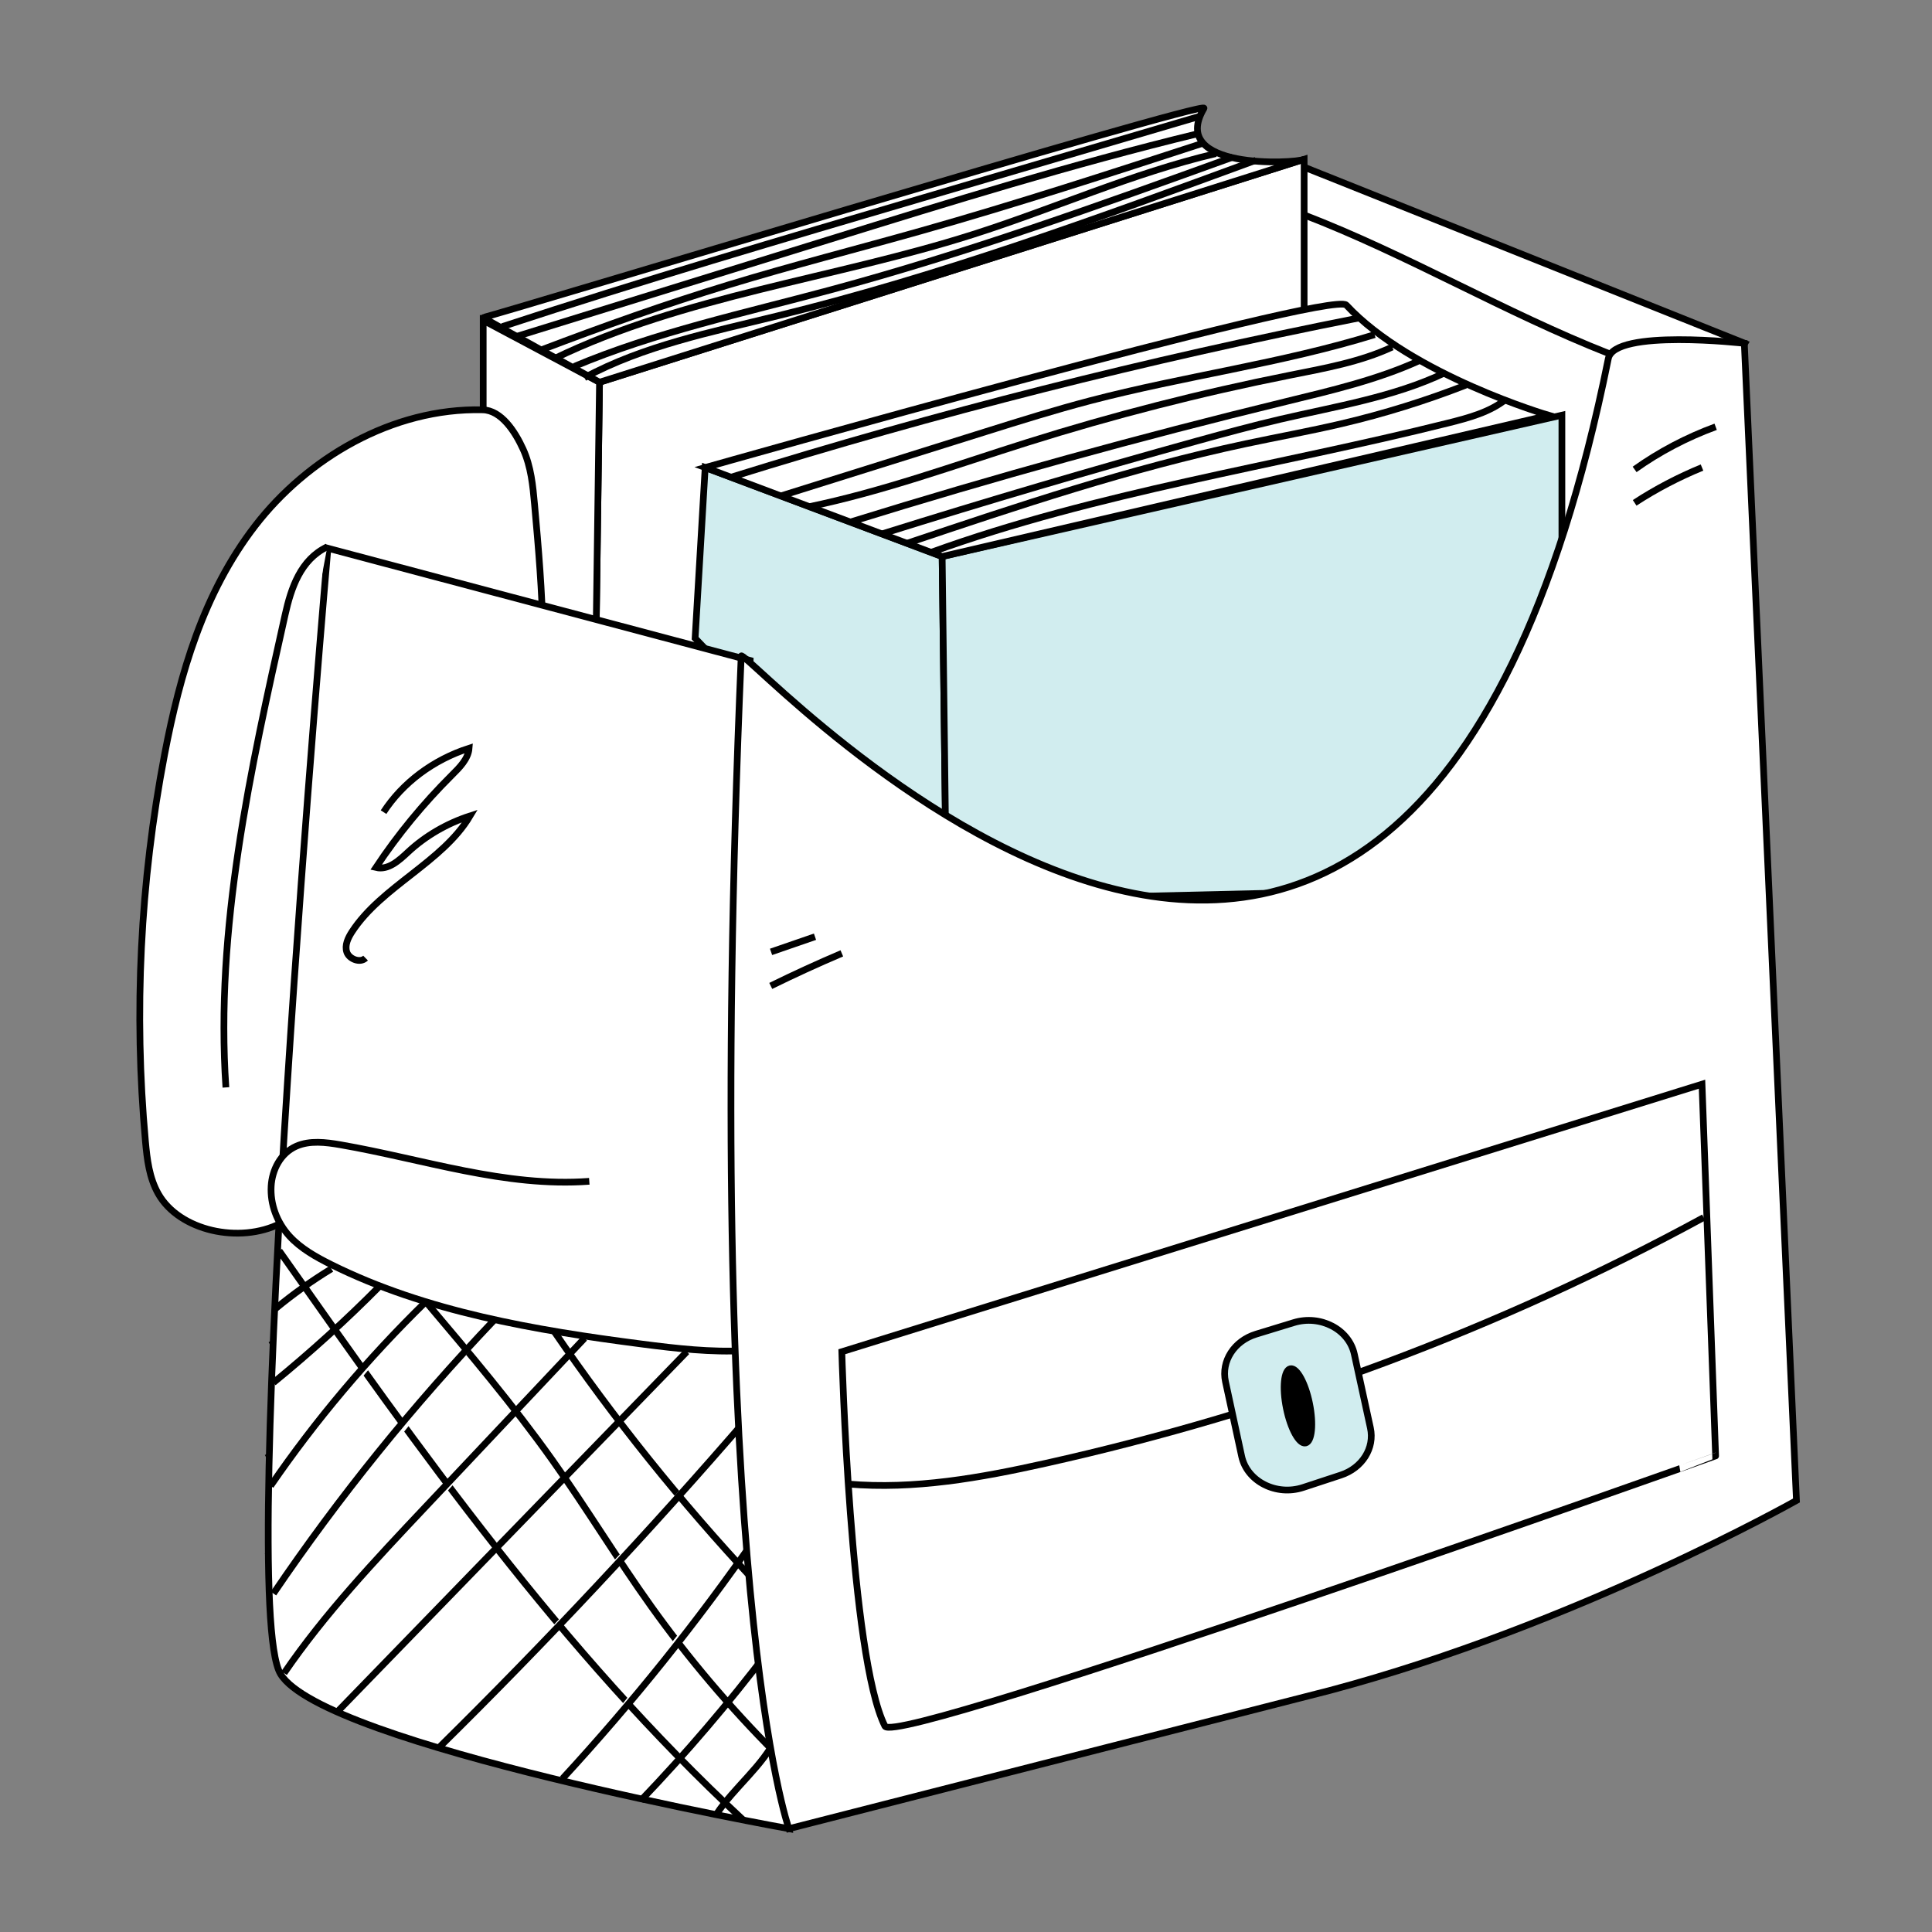 <?xml version="1.0" encoding="UTF-8"?> <svg xmlns="http://www.w3.org/2000/svg" xmlns:xlink="http://www.w3.org/1999/xlink" version="1.1" x="0px" y="0px" viewBox="0 0 576 576" style="enable-background:new 0 0 576 576;" xml:space="preserve"><rect x="0" y="0" width="576" height="576" fill="#808080" stroke="none"/> <style type="text/css"> .st0{fill:#FFFFFF;stroke:#000000;stroke-width:2;stroke-miterlimit:10;} .st1{fill:none;stroke:#000000;stroke-width:2;stroke-miterlimit:10;} .st2{fill:#D1EDEF;stroke:#000000;stroke-width:2;stroke-miterlimit:10;} .st3{fill:#FFFFFF;stroke:#000000;stroke-miterlimit:10;} .st4{stroke:#000000;stroke-width:2;stroke-miterlimit:10;} .st5{display:none;} </style> <g id="Ebene_1"> </g> <g id="Ebene_3"> <polygon class="st0" points="363.06,98.2 388.81,49.83 520.18,102.36 473.21,180.12 "></polygon> <g> <polygon class="st0" points="177.45,208.53 178.74,113.96 388.81,47.49 388.81,113.23 "></polygon> <polygon class="st0" points="144.06,208.53 144.06,95.51 178.74,113.96 177.45,208.53 "></polygon> <path class="st0" d="M178.74,113.96c0,0-35.13-19.36-34.68-19.32c1.21,0.11,216.6-65.24,214.89-62.35 c-10.87,18.42,27,16.52,29.86,15.2L178.74,113.96z"></path> <path class="st1" d="M79.85,462.7c9.08,18.5,20.29,36.2,33.41,52.72"></path> <path class="st1" d="M79.85,433.33c4.51,8.65,9.96,16.86,15.39,25.05c5.37,8.09,10.74,16.19,16.11,24.28 c4.05,6.1,8.09,12.2,12.38,18.17c5.86,8.16,12.15,16.06,18.85,23.66"></path> <path class="st1" d="M80.93,399.65c28.29,45.49,59.95,89.3,94.69,131.03"></path> </g> <g> <polygon class="st2" points="207.24,190.28 210.24,139.39 280.89,165.92 282.17,268.56 "></polygon> <polygon class="st2" points="282.17,268.56 280.89,165.92 465.66,123.78 465.66,264.27 "></polygon> <path class="st0" d="M280.89,165.92l180.89-42.09c0,0-40.99-12-60.39-32.87c-4.27-4.59-191.14,48.43-191.14,48.43L280.89,165.92z"></path> </g> <path class="st0" d="M143.9,122.18c-27.09-0.63-52.4,14.58-67.83,34.58S53.64,201,49.06,224.98c-7.27,38.02-9.19,76.86-5.7,115.3 c0.49,5.35,1.12,10.84,3.83,15.63c6.27,11.06,24.22,15.02,36.48,8.81c19.65-19.95,34.78-43.16,47.93-67.04 c12.15-22.05,22.79-45.06,27.37-69.32c4.85-25.69,2.75-51.99,0.4-77.96c-0.5-5.59-1.05-11.29-3.41-16.48 C153.6,128.74,149.48,122.31,143.9,122.18z"></path> <path class="st0" d="M83.63,499.07c-13.36-22.16,14.13-335.61,14.13-335.61l125.88,33.45c0,0-10.66,245.41,11.56,348.29 C235.2,545.2,96.43,520.29,83.63,499.07z"></path> <path class="st0" d="M97.58,163.03c-7.98,3.78-10.8,12.31-12.56,20.19c-10.42,46.51-20.89,93.64-17.67,140.98"></path> <path class="st0" d="M114.35,242.13c5.67-8.76,14.87-15.64,25.5-19.05c-0.24,3.15-2.8,5.71-5.16,8.05 c-8.51,8.48-16.1,17.7-22.61,27.5c3.68,0.9,6.93-2.13,9.58-4.6c5.14-4.79,11.51-8.51,18.48-10.78 c-8.23,13.83-26.35,20.99-35.18,34.52c-1.21,1.86-2.25,4.05-1.56,6.1c0.7,2.06,3.97,3.35,5.59,1.77"></path> <path class="st0" d="M175.69,352.19c-25.08,1.86-49.47-6.61-74.18-10.89c-4.39-0.76-9.15-1.35-13.17,0.42 c-4.78,2.11-7.22,7.13-7.5,11.91c-0.31,5.37,1.69,10.82,5.51,14.97c3.33,3.62,7.87,6.18,12.45,8.45 c28.27,14.03,60.7,19.55,92.67,23.67c10.21,1.32,20.51,2.51,30.81,1.95"></path> <path class="st0" d="M83.25,372.92c41.8,59.36,84,119.17,138.36,169.7"></path> <path class="st0" d="M126.95,388.09c13.04,15.41,26.09,30.85,37.71,47.19c10.2,14.35,19.27,29.36,29.51,43.68 c11.03,15.42,23.4,30.03,36.95,43.64"></path> <path class="st0" d="M165.14,396.85c17.86,26.09,37.84,50.99,59.72,74.43"></path> <path class="st0" d="M84.7,498.82c12.11-17.69,27.11-33.61,42.06-49.46c15.84-16.8,31.68-33.59,47.52-50.39"></path> <path class="st0" d="M82.15,390.14c5.22-4.32,10.79-8.29,16.66-11.87"></path> <path class="st0" d="M100.66,510.26c34.7-35.75,69.4-71.51,104.1-107.26"></path> <path class="st0" d="M130.6,521.29c32.31-31.84,63.21-64.84,92.58-98.9"></path> <path class="st0" d="M167.71,530.28c21.01-22.81,40.31-46.89,57.73-72.02"></path> <path class="st0" d="M191.03,536.82c13.54-14.14,26.2-28.97,37.9-44.38"></path> <path class="st0" d="M213.64,540.83c5.33-8.06,13.83-14.35,17.88-22.98"></path> <path class="st0" d="M81.52,412.21c11.14-9.1,21.74-18.72,31.74-28.83"></path> <path class="st0" d="M80.66,443c13.42-19.54,28.94-37.95,46.29-54.9"></path> <path class="st0" d="M81.52,475.09c19.47-28.69,41.54-56.03,65.93-81.66"></path> <path class="st0" d="M235.2,545.2c0,0-25.97-72.31-14.22-349.61c0.19-4.43,197.05,215.6,258.52-88.68 c1.81-8.98,40.55-4.55,40.55-4.55l15.54,344.99c0,0-65.75,37.11-139.09,56.63L235.2,545.2z"></path> <path class="st1" d="M487.34,139.95c7.33-5.23,15.49-9.53,24.16-12.71"></path> <path class="st1" d="M487.35,149.92c6.28-4.1,13.02-7.63,20.08-10.53"></path> <path class="st1" d="M229.88,283.79c4.37-1.51,8.73-3.02,13.1-4.52"></path> <path class="st1" d="M229.79,293.94c6.96-3.42,14.03-6.66,21.19-9.71"></path> <path class="st0" d="M263.83,514.63C253.45,494,250.98,403,250.98,403l256.45-79.76l4.06,110.83 C511.5,434.07,267.08,521.11,263.83,514.63z"></path> <path class="st0" d="M252.79,442.44c19.75,1.72,39.57-1.86,58.83-6.15c69.05-15.38,135.49-40.19,196.32-73.31"></path> <path class="st2" d="M370.18,434.17l-4.82-22.27c-1.32-6.1,2.58-12.13,9.12-14.14l11.24-3.44c7.94-2.43,16.44,1.99,18.05,9.38 l4.8,22.02c1.31,6-2.43,11.96-8.83,14.06l-11.22,3.69C380.53,446.1,371.81,441.68,370.18,434.17z"></path> <ellipse transform="matrix(0.98 -0.2 0.2 0.98 -76.052 85.973)" class="st4" cx="386.97" cy="418.94" rx="3.52" ry="11.29"></ellipse> <path class="st0" d="M479.73,105.43c-31.26-12.3-59.94-29.46-91.33-41.51"></path> <path class="st0" d="M217.93,142.28c61.33-19.12,123.92-34.99,187.33-47.51"></path> <path class="st0" d="M232.79,147.86c20.34-6.38,40.68-12.76,61.01-19.14c10.35-3.25,20.7-6.49,31.22-9.25 c28.05-7.34,57.18-11.15,84.8-19.7"></path> <path class="st0" d="M240.91,151.14c22.35-4.6,43.68-12.41,65.31-19.22c25.62-8.07,51.77-14.76,78.27-20.04 c10.44-2.08,21.07-3.98,30.56-8.4c0.07,0.02,0.13,0.04,0.2,0.06"></path> <path class="st0" d="M253.52,155.64c42.86-13.31,86.22-25.3,129.99-35.95c13.52-3.29,27.2-6.49,39.69-12.19"></path> <path class="st0" d="M262.95,159.18c31.15-9.76,62.5-19.01,94.03-27.74c8.21-2.27,16.44-4.51,24.76-6.45 c16.64-3.87,33.87-6.62,49.06-13.86"></path> <path class="st0" d="M270.41,161.98c33.18-11.15,66.47-22.33,100.95-29.67c9.54-2.03,19.16-3.77,28.65-6 c12.64-2.97,25.03-6.82,37.01-11.5"></path> <path class="st0" d="M277.59,164.68c49.52-17.96,102.76-25.71,154.21-38.58c6.12-1.53,12.45-3.25,17.18-7.07"></path> <path class="st0" d="M357.59,34.7c-27.48,8.1-54.96,16.2-82.44,24.3c-41.97,12.37-83.94,24.74-125.42,38.38"></path> <path class="st0" d="M356.96,39.9c-37.21,9.02-73.67,20.32-110.1,31.62c-30.99,9.61-61.98,19.22-92.98,28.82"></path> <path class="st0" d="M358.77,42.65c-27.91,9.09-55.82,18.18-84.14,26.18c-19.09,5.39-38.35,10.29-57.3,16.06 c-18.9,5.76-37.46,12.39-55.84,19.38"></path> <path class="st0" d="M362.49,45.78c-24.98,5.88-48.24,16.44-72.59,24.17c-41.28,13.12-85.96,18.24-124.51,36.9"></path> <path class="st0" d="M367.57,46.84C328,61.14,288.36,75.46,247.5,86.46c-25.7,6.92-52,12.56-76.29,22.78"></path> <path class="st0" d="M374.43,47.77c-46.8,17.19-93.74,34.43-142.52,46.38c-19.76,4.84-40.14,8.94-57.67,18.45"></path> </g> <g id="Ebene_2" class="st5"> </g> </svg> 